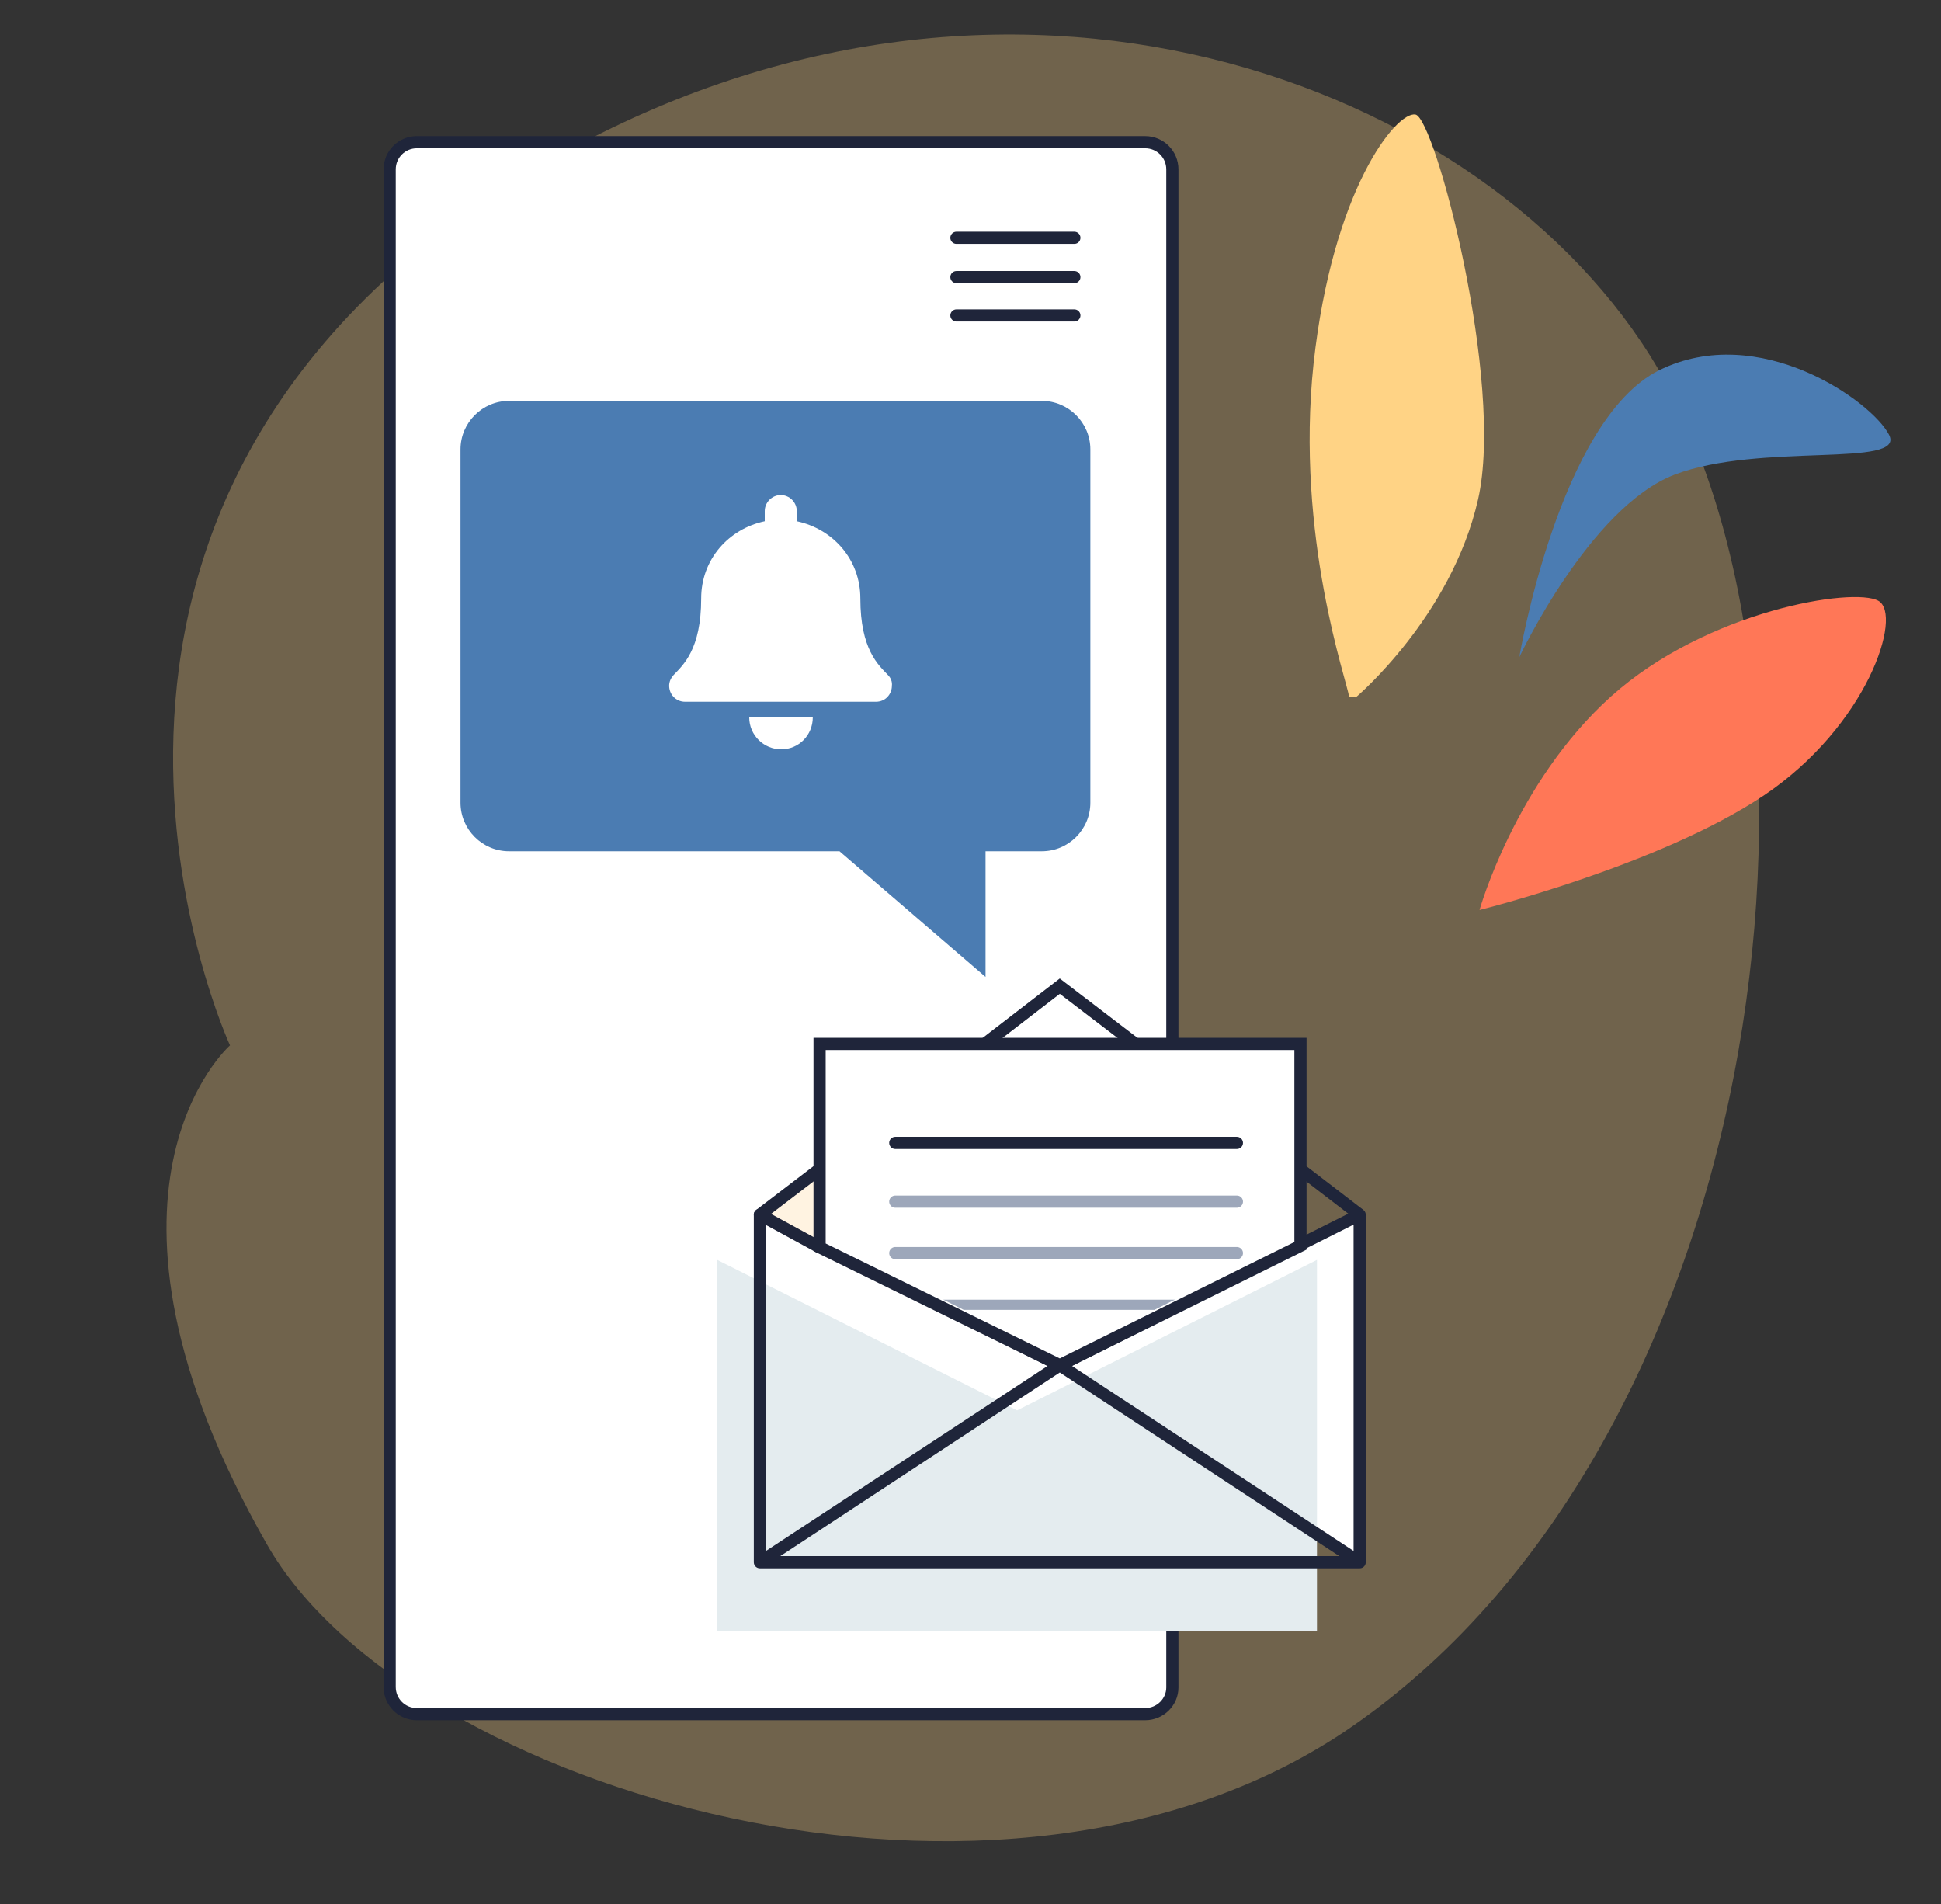<?xml version="1.0" encoding="utf-8"?>
<!-- Generator: Adobe Illustrator 25.4.1, SVG Export Plug-In . SVG Version: 6.00 Build 0)  -->
<svg version="1.1" id="Calque_1" xmlns="http://www.w3.org/2000/svg" xmlns:xlink="http://www.w3.org/1999/xlink" x="0px" y="0px"
	 viewBox="0 0 400 392.4" style="enable-background:new 0 0 400 392.4;" xml:space="preserve">
<rect x="0" y="0" width="400" height="392.4" fill="#333333" stroke="none"/>
<style type="text/css">
	.st0{opacity:0.3;fill:#FFD385;}
	.st1{fill:#FFFFFF;stroke:#1F253A;stroke-width:2.51;stroke-linecap:round;stroke-linejoin:round;stroke-miterlimit:10;}
	.st2{fill:#FFFFFF;}
	.st3{fill:#E4ECEF;}
	.st4{fill:none;stroke:#1F253A;stroke-width:2.51;stroke-linejoin:round;stroke-miterlimit:10;}
	.st5{fill:#FFFFFF;stroke:#1F253A;stroke-width:2.51;stroke-miterlimit:10;}
	.st6{fill:#FFF3E1;stroke:#1F253A;stroke-width:2.51;stroke-linejoin:round;stroke-miterlimit:10;}
	.st7{fill:none;stroke:#1F253A;stroke-width:2.51;stroke-linecap:round;stroke-miterlimit:10;}
	.st8{fill:none;stroke:#9DA7BA;stroke-width:2.51;stroke-linecap:round;stroke-miterlimit:10;}
	.st9{fill:#9DA7BA;}
	.st10{fill:none;stroke:#1F253A;stroke-width:2.51;stroke-miterlimit:10;}
	.st11{fill:#4B7CB2;}
	.st12{fill:#FF7757;}
	.st13{fill:#FFD385;}
</style>
<path class="st0" d="M47.4,215.4c0,0-34,29.8,7.6,102.8c28.9,50.7,151.9,87.3,223.7,37.5c88-61,103.6-215.3,61.3-282.5
	C302.9,14.3,202.3-21,108.4,36C-4,104.4,47.4,215.4,47.4,215.4z"/>
<g>
	<path class="st1" d="M236,353.2H85.9c-3.1,0-5.6-2.5-5.6-5.6V34.9c0-3.1,2.5-5.6,5.6-5.6H236c3.1,0,5.6,2.5,5.6,5.6v312.8
		C241.6,350.7,239.1,353.2,236,353.2z"/>
</g>
<g>
	<polyline class="st2" points="280.2,321.9 218.4,281.3 280.2,250.3 280.2,321.9 156.6,321.9 156.6,250.3 218.4,281.3 156.6,321.9 	
		"/>
	<polygon class="st3" points="271.4,336.1 147.8,336.1 147.8,259.6 209.6,290.6 271.4,259.6 	"/>
	<polyline class="st4" points="280.2,321.9 218.4,281.3 280.2,250.3 280.2,321.9 156.6,321.9 156.6,250.3 218.4,281.3 156.6,321.9 	
		"/>
	<polyline class="st5" points="202.3,215.6 218.4,203.2 234.5,215.5 	"/>
	<polyline class="st6" points="168.9,240.9 156.6,250.3 168.9,257 	"/>
	<polygon class="st5" points="168.9,257 168.9,215.1 268,215.1 268,256.7 218.4,281.3 	"/>
	<line class="st7" x1="184.5" y1="235.5" x2="254.9" y2="235.5"/>
	<line class="st8" x1="184.5" y1="247.6" x2="254.9" y2="247.6"/>
	<line class="st8" x1="184.5" y1="258.2" x2="254.9" y2="258.2"/>
	<g>
		<polygon class="st9" points="237.9,269.9 198.6,269.9 194.4,267.8 242.1,267.8 		"/>
	</g>
	<line class="st10" x1="267.7" y1="240.7" x2="280.2" y2="250.3"/>
</g>
<path class="st11" d="M104.9,82.6h109.8c5.5,0,10,4.5,10,10v72.8c0,5.5-4.5,10-10,10h-11.6v25.9L173,175.4h-68.1
	c-5.5,0-10-4.5-10-10V92.6C94.9,87.1,99.4,82.6,104.9,82.6z"/>
<g>
	<line class="st1" x1="221.4" y1="49" x2="197.1" y2="49"/>
	<line class="st1" x1="221.4" y1="57.1" x2="197.1" y2="57.1"/>
	<line class="st1" x1="221.4" y1="65" x2="197.1" y2="65"/>
</g>
<g>
	<path class="st12" d="M304.9,187.5c0,0,7.4-26.3,27.1-44s50-22.6,55.1-19.7c5.1,2.9-2.3,25.8-23.6,40.1
		C342,178.3,304.9,187.5,304.9,187.5z"/>
	<g>
		<path class="st11" d="M313.1,135.4c0,0,14.5-30.9,32-37.6c17.6-6.7,47.7-1.3,44.2-8.2c-3.5-6.9-26.8-23.5-47.4-13.3
			C321.3,86.6,313.1,135.4,313.1,135.4"/>
		<path class="st13" d="M278,143.5c-0.3-2.9-11.1-32.8-7.3-68.6c3.9-35.7,17-52,21-51.3s18.4,55.1,12.9,79.3
			c-5.5,24.2-25.2,40.8-25.2,40.8"/>
	</g>
</g>
<path class="st2" d="M161,154.4c3.6,0,6.5-2.9,6.5-6.6h-13.1C154.4,151.5,157.4,154.4,161,154.4z M183,139.1
	c-2-2.1-5.7-5.3-5.7-15.8c0-8-5.6-14.3-13.1-15.9v-2.1c0-1.8-1.5-3.3-3.3-3.3c-1.8,0-3.3,1.5-3.3,3.3v2.1
	c-7.5,1.6-13.1,7.9-13.1,15.9c0,10.5-3.7,13.7-5.7,15.8c-0.6,0.7-0.9,1.4-0.9,2.2c0,1.7,1.3,3.3,3.3,3.3h39.3c2,0,3.3-1.6,3.3-3.3
	C183.9,140.5,183.6,139.7,183,139.1z"/>
</svg>